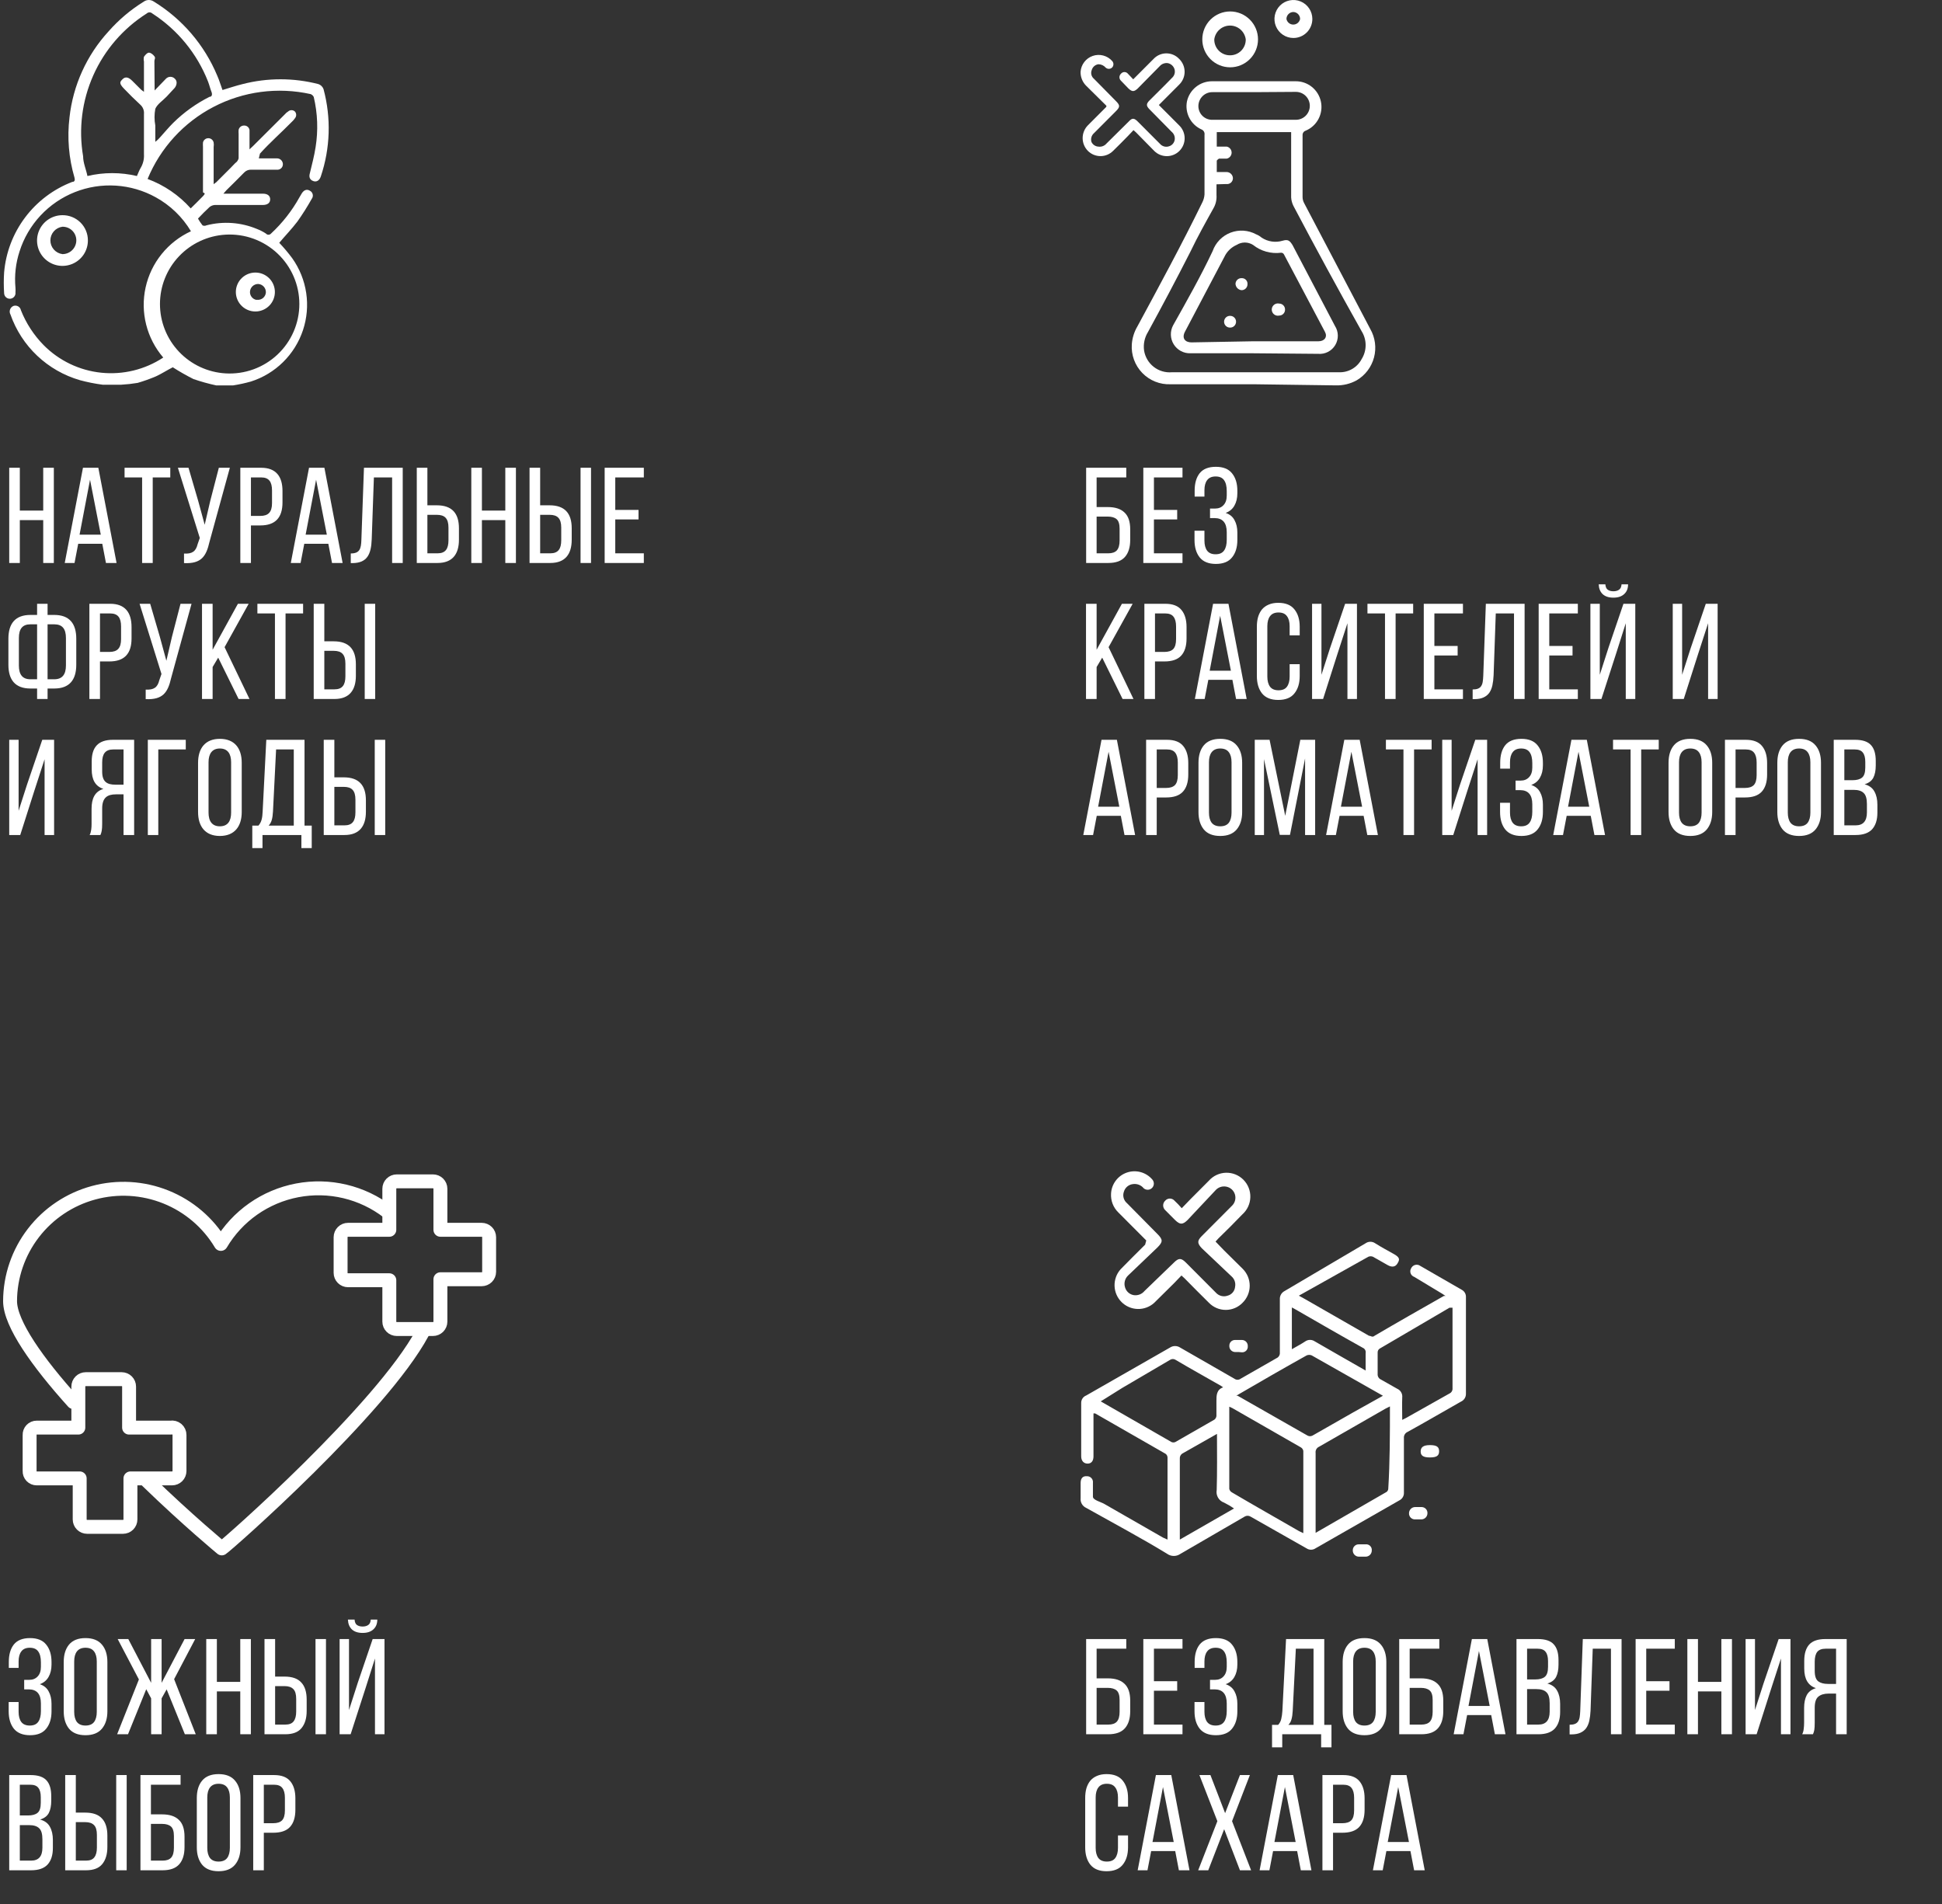 <?xml version="1.0" encoding="UTF-8"?> <svg xmlns="http://www.w3.org/2000/svg" width="514" height="504" viewBox="0 0 514 504" fill="none"><rect x="0" y="0" width="514" height="504" fill="#333333" stroke="none"/> <path d="M293.2 444.204C295.168 444.204 296.644 444.684 297.628 445.644C298.636 446.58 299.14 448.068 299.14 450.108V452.88C299.14 454.848 298.672 456.36 297.736 457.416C296.8 458.472 295.336 459 293.344 459H287.476V433.8H298.096V436.356H290.248V444.204H293.2ZM293.344 456.444C294.376 456.444 295.132 456.18 295.612 455.652C296.092 455.1 296.332 454.236 296.332 453.06V449.928C296.332 448.704 296.068 447.864 295.54 447.408C295.012 446.952 294.232 446.724 293.2 446.724H290.248V456.444H293.344ZM311.573 444.96V447.48H305.417V456.444H312.977V459H302.609V433.8H312.977V436.356H305.417V444.96H311.573ZM321.81 433.548C323.754 433.548 325.182 434.124 326.094 435.276C327.03 436.428 327.498 437.964 327.498 439.884V440.532C327.498 441.828 327.234 442.932 326.706 443.844C326.202 444.732 325.434 445.368 324.402 445.752C325.482 446.112 326.262 446.748 326.742 447.66C327.246 448.572 327.498 449.664 327.498 450.936V452.916C327.498 454.836 327.03 456.372 326.094 457.524C325.182 458.676 323.754 459.252 321.81 459.252C319.89 459.252 318.462 458.676 317.526 457.524C316.614 456.372 316.158 454.836 316.158 452.916V450.468H318.786V453.06C318.786 454.212 319.026 455.112 319.506 455.76C319.986 456.384 320.73 456.696 321.738 456.696C322.77 456.696 323.514 456.372 323.97 455.724C324.45 455.076 324.69 454.116 324.69 452.844V450.864C324.69 448.368 323.61 447.12 321.45 447.12H320.262V444.6H321.594C322.53 444.6 323.274 444.3 323.826 443.7C324.402 443.1 324.69 442.248 324.69 441.144V439.992C324.69 438.696 324.45 437.724 323.97 437.076C323.514 436.428 322.77 436.104 321.738 436.104C320.73 436.104 319.986 436.428 319.506 437.076C319.026 437.7 318.786 438.588 318.786 439.74V441.432H316.194V439.848C316.194 437.904 316.638 436.368 317.526 435.24C318.438 434.112 319.866 433.548 321.81 433.548ZM349.674 462.456V459H339.378V462.456H336.678V456.516H338.298C338.73 456.036 339.006 455.496 339.126 454.896C339.27 454.296 339.366 453.612 339.414 452.844L340.386 433.8H350.502V456.516H352.41V462.456H349.674ZM342.15 452.808C342.102 453.72 341.994 454.464 341.826 455.04C341.682 455.616 341.406 456.108 340.998 456.516H347.658V436.356H342.978L342.15 452.808ZM355.371 439.884C355.371 437.94 355.839 436.404 356.775 435.276C357.735 434.124 359.187 433.548 361.131 433.548C363.075 433.548 364.527 434.124 365.487 435.276C366.447 436.404 366.927 437.94 366.927 439.884V452.916C366.927 454.836 366.447 456.372 365.487 457.524C364.527 458.676 363.075 459.252 361.131 459.252C359.187 459.252 357.735 458.676 356.775 457.524C355.839 456.372 355.371 454.836 355.371 452.916V439.884ZM358.143 453.06C358.143 454.212 358.383 455.112 358.863 455.76C359.367 456.384 360.123 456.696 361.131 456.696C362.163 456.696 362.919 456.384 363.399 455.76C363.879 455.112 364.119 454.212 364.119 453.06V439.74C364.119 438.588 363.879 437.7 363.399 437.076C362.919 436.428 362.163 436.104 361.131 436.104C360.123 436.104 359.367 436.428 358.863 437.076C358.383 437.7 358.143 438.588 358.143 439.74V453.06ZM376.059 444.204C378.027 444.204 379.503 444.684 380.487 445.644C381.495 446.58 381.999 448.068 381.999 450.108V452.88C381.999 454.848 381.531 456.36 380.595 457.416C379.659 458.472 378.195 459 376.203 459H370.335V433.8H380.955V436.356H373.107V444.204H376.059ZM376.203 456.444C377.235 456.444 377.991 456.18 378.471 455.652C378.951 455.1 379.191 454.236 379.191 453.06V449.928C379.191 448.704 378.927 447.864 378.399 447.408C377.871 446.952 377.091 446.724 376.059 446.724H373.107V456.444H376.203ZM388.312 453.924L387.34 459H384.748L389.572 433.8H393.64L398.464 459H395.656L394.684 453.924H388.312ZM388.672 451.512H394.288L391.444 436.968L388.672 451.512ZM407.028 433.8C408.996 433.8 410.4 434.268 411.24 435.204C412.08 436.116 412.5 437.508 412.5 439.38V440.568C412.5 441.912 412.284 443.004 411.852 443.844C411.42 444.66 410.652 445.236 409.548 445.572C410.772 445.908 411.636 446.544 412.14 447.48C412.668 448.416 412.932 449.58 412.932 450.972V453.096C412.932 454.992 412.464 456.456 411.528 457.488C410.592 458.496 409.14 459 407.172 459H401.376V433.8H407.028ZM406.344 444.492C407.472 444.492 408.312 444.264 408.864 443.808C409.44 443.352 409.728 442.464 409.728 441.144V439.668C409.728 438.54 409.512 437.712 409.08 437.184C408.672 436.632 407.964 436.356 406.956 436.356H404.184V444.492H406.344ZM407.172 456.444C409.164 456.444 410.16 455.304 410.16 453.024V450.792C410.16 449.376 409.872 448.404 409.296 447.876C408.744 447.324 407.856 447.048 406.632 447.048H404.184V456.444H407.172ZM421.557 436.356L420.981 452.736C420.933 453.744 420.825 454.632 420.657 455.4C420.489 456.168 420.213 456.828 419.829 457.38C419.445 457.908 418.929 458.316 418.281 458.604C417.657 458.892 416.865 459.036 415.905 459.036H415.437V456.48C416.013 456.48 416.481 456.408 416.841 456.264C417.201 456.12 417.477 455.904 417.669 455.616C417.885 455.304 418.029 454.92 418.101 454.464C418.173 454.008 418.221 453.48 418.245 452.88L418.929 433.8H429.189V459H426.381V436.356H421.557ZM441.874 444.96V447.48H435.718V456.444H443.278V459H432.91V433.8H443.278V436.356H435.718V444.96H441.874ZM449.41 447.66V459H446.602V433.8H449.41V445.14H455.602V433.8H458.41V459H455.602V447.66H449.41ZM468.641 447.372L464.933 459H462.017V433.8H464.501V452.592L466.733 445.644L470.766 433.8H473.897V459H471.377V438.948L468.641 447.372ZM483.984 448.236C482.808 448.236 481.896 448.512 481.248 449.064C480.624 449.592 480.312 450.564 480.312 451.98V455.94C480.312 456.78 480.276 457.416 480.204 457.848C480.132 458.256 480.012 458.64 479.844 459H477C477.216 458.568 477.348 458.1 477.396 457.596C477.468 457.068 477.504 456.528 477.504 455.976V452.052C477.504 450.684 477.732 449.556 478.188 448.668C478.668 447.756 479.484 447.132 480.636 446.796C478.572 446.124 477.54 444.396 477.54 441.612V439.56C477.54 437.688 477.972 436.26 478.836 435.276C479.724 434.292 481.164 433.8 483.156 433.8H488.772V459H485.964V448.236H483.984ZM483.228 436.356C482.172 436.356 481.416 436.644 480.96 437.22C480.528 437.796 480.312 438.66 480.312 439.812V442.224C480.312 443.592 480.624 444.516 481.248 444.996C481.872 445.452 482.736 445.68 483.84 445.68H485.964V436.356H483.228ZM292.876 469.548C294.82 469.548 296.248 470.124 297.16 471.276C298.096 472.428 298.564 473.964 298.564 475.884V478.152H295.9V475.74C295.9 474.588 295.66 473.7 295.18 473.076C294.724 472.428 293.98 472.104 292.948 472.104C291.94 472.104 291.196 472.428 290.716 473.076C290.236 473.7 289.996 474.588 289.996 475.74V489.06C289.996 490.212 290.236 491.112 290.716 491.76C291.196 492.384 291.94 492.696 292.948 492.696C293.98 492.696 294.724 492.384 295.18 491.76C295.66 491.112 295.9 490.212 295.9 489.06V485.784H298.564V488.916C298.564 490.836 298.096 492.372 297.16 493.524C296.248 494.676 294.82 495.252 292.876 495.252C290.956 495.252 289.528 494.676 288.592 493.524C287.68 492.372 287.224 490.836 287.224 488.916V475.884C287.224 474.924 287.332 474.06 287.548 473.292C287.788 472.5 288.136 471.828 288.592 471.276C289.072 470.724 289.66 470.304 290.356 470.016C291.076 469.704 291.916 469.548 292.876 469.548ZM304.68 489.924L303.708 495H301.116L305.94 469.8H310.008L314.832 495H312.024L311.052 489.924H304.68ZM305.04 487.512H310.656L307.812 472.968L305.04 487.512ZM324.007 484.128L319.795 495H317.131L322.207 482.004L317.455 469.8H320.371L324.259 479.88L328.183 469.8H330.811L326.095 482.004L331.135 495H328.183L324.007 484.128ZM336.952 489.924L335.98 495H333.388L338.212 469.8H342.28L347.104 495H344.296L343.324 489.924H336.952ZM337.312 487.512H342.928L340.084 472.968L337.312 487.512ZM355.523 469.8C357.515 469.8 358.955 470.352 359.843 471.456C360.731 472.536 361.175 474.036 361.175 475.956V478.98C361.175 480.996 360.695 482.52 359.735 483.552C358.799 484.56 357.323 485.064 355.307 485.064H352.823V495H350.015V469.8H355.523ZM355.307 482.544C356.363 482.544 357.143 482.292 357.647 481.788C358.151 481.26 358.403 480.384 358.403 479.16V475.812C358.403 474.66 358.175 473.796 357.719 473.22C357.287 472.644 356.555 472.356 355.523 472.356H352.823V482.544H355.307ZM366.939 489.924L365.967 495H363.375L368.199 469.8H372.267L377.091 495H374.283L373.311 489.924H366.939ZM367.299 487.512H372.915L370.071 472.968L367.299 487.512Z" fill="white"></path> <path d="M309.016 407.476V390.558C309.016 389 309.016 387.368 309.016 385.735C309.008 385.546 308.957 385.361 308.867 385.194C308.778 385.027 308.652 384.882 308.498 384.771L289.862 374.086H289.419V385.439C289.419 386.7 288.827 387.368 287.866 387.368C286.904 387.368 286.165 386.7 286.165 385.439V371.341C286.152 370.909 286.273 370.485 286.511 370.126C286.75 369.767 287.094 369.491 287.496 369.337L309.682 356.649C310.078 356.391 310.54 356.253 311.013 356.253C311.486 356.253 311.948 356.391 312.344 356.649L326.691 364.885C326.936 365.072 327.234 365.173 327.541 365.173C327.849 365.173 328.147 365.072 328.392 364.885L337.858 359.469C338.142 359.346 338.38 359.136 338.54 358.87C338.699 358.604 338.771 358.294 338.745 357.985V343.887C338.72 343.453 338.817 343.02 339.027 342.639C339.236 342.258 339.549 341.945 339.929 341.735L361.449 329.047C361.819 328.792 362.257 328.655 362.706 328.655C363.155 328.655 363.593 328.792 363.963 329.047C365.59 330.086 367.291 330.976 368.992 331.941C370.693 332.906 370.397 333.499 369.88 334.39C369.362 335.28 368.475 335.502 367.291 334.835L363.372 332.609C362.991 332.46 362.569 332.46 362.188 332.609L343.774 342.922L345.253 343.739L362.336 353.533C362.854 353.533 363.224 354.052 363.815 353.533C369.88 349.971 376.018 346.484 382.156 342.997H382.6L381.712 342.403L374.317 337.951C374.096 337.875 373.894 337.75 373.728 337.585C373.562 337.42 373.435 337.219 373.356 336.998C373.278 336.777 373.251 336.541 373.276 336.308C373.302 336.074 373.379 335.85 373.503 335.651C373.608 335.434 373.759 335.243 373.946 335.092C374.133 334.941 374.351 334.833 374.584 334.777C374.817 334.72 375.06 334.716 375.295 334.764C375.53 334.813 375.752 334.913 375.944 335.057L386.889 341.364C387.237 341.547 387.526 341.825 387.723 342.167C387.919 342.509 388.015 342.899 387.998 343.293C387.998 351.826 387.998 360.359 387.998 368.892C388.005 369.332 387.883 369.763 387.646 370.133C387.409 370.503 387.069 370.794 386.667 370.97C381.934 373.641 377.275 376.386 372.542 378.983C372.232 379.121 371.973 379.352 371.801 379.645C371.628 379.938 371.551 380.277 371.581 380.616C371.581 385.364 371.581 390.187 371.581 395.01C371.61 395.435 371.514 395.859 371.303 396.229C371.093 396.599 370.777 396.898 370.397 397.088L348.211 409.776C347.853 410.025 347.427 410.158 346.991 410.158C346.555 410.158 346.129 410.025 345.771 409.776L330.98 401.391C330.747 401.247 330.478 401.17 330.204 401.17C329.929 401.17 329.661 401.247 329.427 401.391L312.418 411.26C311.909 411.617 311.302 411.809 310.68 411.809C310.058 411.809 309.452 411.617 308.942 411.26C302.286 407.179 294.891 403.246 287.496 399.091C287.005 398.873 286.597 398.504 286.331 398.036C286.065 397.569 285.955 397.029 286.017 396.494C286.017 395.159 286.017 393.823 286.017 392.487C286.017 391.152 286.682 390.632 287.644 390.707C287.874 390.693 288.104 390.731 288.318 390.818C288.531 390.905 288.723 391.039 288.879 391.209C289.035 391.38 289.151 391.583 289.218 391.804C289.286 392.025 289.304 392.259 289.271 392.487C289.271 393.749 289.271 395.233 289.271 396.123C289.271 397.014 291.267 397.459 292.303 398.052L307.833 406.956L309.016 407.476ZM344.957 405.769V384.029C344.927 383.828 344.851 383.636 344.736 383.469C344.62 383.302 344.469 383.164 344.292 383.064L326.173 372.676L325.36 372.305C325.36 379.725 325.36 387.145 325.36 394.046C325.403 394.252 325.493 394.445 325.62 394.612C325.748 394.779 325.912 394.915 326.099 395.01C332.016 398.498 337.932 401.837 343.848 405.25L344.957 405.769ZM367.883 372.231L366.7 372.825L349.099 382.916C348.796 383.056 348.546 383.291 348.386 383.585C348.226 383.879 348.165 384.216 348.211 384.548C348.211 391.226 348.211 397.978 348.211 404.73V405.695L366.995 394.862C367.124 394.766 367.23 394.643 367.306 394.502C367.383 394.362 367.428 394.206 367.439 394.046C367.883 386.848 367.883 379.651 367.883 372.231ZM366.034 369.412L347.176 358.727C346.966 358.637 346.739 358.591 346.51 358.591C346.282 358.591 346.055 358.637 345.845 358.727C339.855 362.066 333.938 365.479 327.948 368.966L327.209 369.412H327.578L346.067 379.948C346.271 380.058 346.5 380.116 346.732 380.116C346.965 380.116 347.193 380.058 347.398 379.948L358.195 373.789L366.034 369.412ZM291.341 370.896L310.052 381.654C310.214 381.728 310.391 381.766 310.569 381.766C310.748 381.766 310.924 381.728 311.087 381.654L321.44 375.718C321.586 375.6 321.707 375.454 321.796 375.289C321.885 375.123 321.94 374.941 321.958 374.754C321.958 373.418 321.958 372.083 321.958 370.747C321.958 369.412 321.958 367.779 323.733 367.186L323.215 366.815C319.222 364.514 315.154 362.288 311.161 359.914C310.942 359.767 310.685 359.689 310.421 359.689C310.158 359.689 309.901 359.767 309.682 359.914L297.036 367.334L291.341 370.896ZM371.137 375.793L372.172 375.273L383.635 368.818C383.899 368.696 384.119 368.495 384.265 368.243C384.411 367.99 384.475 367.699 384.448 367.408C384.448 360.582 384.448 353.83 384.448 347.003V346.113H383.635L365.147 356.946C364.989 357.053 364.86 357.197 364.77 357.365C364.68 357.533 364.632 357.72 364.629 357.911C364.629 359.889 364.629 361.893 364.629 363.921C364.65 364.126 364.714 364.324 364.816 364.503C364.918 364.681 365.055 364.837 365.221 364.96L369.806 367.557C370.245 367.745 370.611 368.071 370.851 368.485C371.091 368.9 371.191 369.381 371.137 369.857C371.063 371.786 371.137 373.567 371.137 375.793ZM322.106 379.503L313.084 384.622C312.826 384.752 312.611 384.955 312.467 385.205C312.322 385.456 312.254 385.743 312.27 386.032C312.27 392.858 312.27 399.611 312.27 406.437V407.476L326.617 399.24C325.77 398.654 324.88 398.133 323.955 397.681C323.29 397.446 322.732 396.98 322.379 396.368C322.027 395.756 321.904 395.038 322.032 394.342C322.18 389.445 322.106 384.548 322.106 379.503ZM361.449 362.734V358.133C361.506 357.849 361.464 357.553 361.329 357.296C361.194 357.04 360.976 356.837 360.709 356.723C354.719 353.384 348.803 349.971 342.887 346.558L341.925 346.039V357.094C343.183 356.352 344.366 355.759 345.475 355.017C345.845 354.762 346.283 354.625 346.732 354.625C347.181 354.625 347.62 354.762 347.989 355.017L354.571 358.801L361.449 362.734Z" fill="white"></path> <path d="M303.385 328.307L295.989 320.887C295.33 320.246 294.817 319.47 294.485 318.612C294.154 317.754 294.011 316.834 294.066 315.915C294.13 314.667 294.566 313.467 295.318 312.471C296.069 311.474 297.102 310.728 298.282 310.328C299.462 309.928 300.735 309.893 301.935 310.228C303.135 310.563 304.207 311.252 305.012 312.205C305.274 312.518 305.41 312.918 305.393 313.327C305.376 313.735 305.206 314.122 304.918 314.412C304.63 314.701 304.244 314.871 303.837 314.888C303.429 314.906 303.031 314.769 302.719 314.506C302.377 314.084 301.931 313.759 301.425 313.564C300.919 313.368 300.371 313.309 299.835 313.393C299.288 313.457 298.772 313.682 298.352 314.038C297.931 314.394 297.624 314.866 297.468 315.396C297.276 315.926 297.251 316.501 297.397 317.046C297.543 317.59 297.851 318.076 298.282 318.438L306.343 326.6C307.822 328.084 307.822 328.678 306.343 330.162L298.578 337.582C298.165 337.972 297.87 338.472 297.726 339.023C297.582 339.574 297.595 340.154 297.764 340.698C297.911 341.227 298.204 341.703 298.61 342.071C299.016 342.438 299.518 342.683 300.057 342.775C300.592 342.859 301.141 342.8 301.647 342.604C302.152 342.409 302.599 342.084 302.941 341.662L310.706 334.168C311.963 332.907 312.629 332.907 313.886 334.168L321.799 342.108C322.178 342.537 322.675 342.844 323.228 342.99C323.781 343.135 324.365 343.112 324.905 342.924C325.443 342.786 325.925 342.484 326.283 342.058C326.641 341.632 326.857 341.105 326.902 340.549C326.997 340.047 326.959 339.529 326.79 339.047C326.621 338.565 326.328 338.136 325.94 337.804L318.101 330.384C316.844 329.049 316.844 328.381 318.101 327.119L326.014 319.18C326.424 318.807 326.721 318.325 326.871 317.791C327.022 317.257 327.02 316.691 326.866 316.158C326.712 315.624 326.412 315.145 326 314.774C325.588 314.404 325.08 314.156 324.535 314.06C324.006 313.961 323.46 314.005 322.953 314.187C322.446 314.37 321.996 314.685 321.651 315.099L314.256 322.964C312.998 324.151 312.333 324.151 311.076 322.964L308.413 320.293C308.238 320.133 308.099 319.938 308.003 319.721C307.908 319.504 307.858 319.269 307.858 319.032C307.858 318.794 307.908 318.559 308.003 318.342C308.099 318.125 308.238 317.93 308.413 317.77C308.566 317.597 308.754 317.458 308.964 317.362C309.175 317.267 309.403 317.218 309.634 317.218C309.864 317.218 310.093 317.267 310.303 317.362C310.513 317.458 310.701 317.597 310.854 317.77C311.531 318.402 312.173 319.071 312.777 319.774L315.143 317.325L319.95 312.502C320.519 311.86 321.213 311.341 321.989 310.977C322.765 310.614 323.608 310.413 324.464 310.388C325.32 310.362 326.172 310.513 326.969 310.83C327.765 311.147 328.488 311.624 329.094 312.232C329.699 312.84 330.175 313.565 330.491 314.364C330.807 315.163 330.957 316.018 330.932 316.877C330.907 317.736 330.707 318.581 330.344 319.36C329.982 320.139 329.465 320.835 328.824 321.406C326.754 323.558 324.609 325.71 322.464 327.787L321.725 328.603L324.018 330.978L328.898 335.801C329.491 336.387 329.961 337.086 330.283 337.857C330.604 338.628 330.769 339.455 330.769 340.29C330.769 341.125 330.604 341.952 330.283 342.723C329.961 343.493 329.491 344.192 328.898 344.779C328.319 345.383 327.624 345.863 326.855 346.191C326.086 346.519 325.26 346.688 324.424 346.688C323.589 346.688 322.762 346.519 321.993 346.191C321.225 345.863 320.53 345.383 319.95 344.779C317.805 342.701 315.661 340.475 313.516 338.324L312.703 337.582L310.78 339.585L305.455 344.853C304.257 345.922 302.697 346.49 301.095 346.443C299.492 346.396 297.968 345.736 296.835 344.598C295.701 343.461 295.043 341.932 294.996 340.324C294.949 338.717 295.516 337.151 296.581 335.949C298.726 333.723 300.944 331.571 303.089 329.42L303.385 328.307Z" fill="white"></path> <path d="M327.817 357.837H326.856C326.652 357.828 326.452 357.778 326.267 357.691C326.082 357.603 325.916 357.48 325.779 357.329C325.641 357.177 325.535 357 325.466 356.807C325.397 356.614 325.367 356.409 325.377 356.205C325.367 356.004 325.398 355.803 325.467 355.614C325.537 355.425 325.645 355.253 325.783 355.107C325.921 354.961 326.088 354.845 326.272 354.766C326.457 354.687 326.655 354.646 326.856 354.646H328.705C328.915 354.646 329.123 354.689 329.317 354.772C329.51 354.855 329.685 354.976 329.83 355.129C329.975 355.281 330.088 355.462 330.161 355.66C330.235 355.857 330.268 356.068 330.258 356.279C330.279 356.492 330.255 356.708 330.185 356.911C330.116 357.114 330.004 357.299 329.856 357.454C329.709 357.609 329.529 357.731 329.33 357.809C329.132 357.888 328.918 357.923 328.705 357.911L327.817 357.837Z" fill="white"></path> <path d="M378.456 385.735C376.755 385.735 376.016 385.29 376.016 384.177C376.016 383.064 376.681 382.471 378.456 382.471C380.231 382.471 380.897 382.916 380.897 384.103C380.897 385.29 380.231 385.735 378.456 385.735Z" fill="white"></path> <path d="M375.298 398.867H376.259C376.47 398.867 376.678 398.909 376.871 398.992C377.065 399.075 377.239 399.197 377.385 399.349C377.53 399.502 377.643 399.683 377.716 399.88C377.79 400.078 377.822 400.289 377.812 400.499C377.812 400.932 377.641 401.347 377.336 401.654C377.031 401.96 376.617 402.132 376.185 402.132H374.559C374.342 402.142 374.126 402.107 373.924 402.029C373.721 401.951 373.538 401.831 373.385 401.677C373.231 401.523 373.112 401.339 373.034 401.136C372.956 400.933 372.921 400.716 372.932 400.499C372.931 400.279 372.976 400.06 373.062 399.857C373.148 399.654 373.275 399.471 373.434 399.318C373.593 399.165 373.781 399.047 373.987 398.969C374.193 398.892 374.413 398.857 374.632 398.867H375.298Z" fill="white"></path> <path d="M360.415 412H359.676C359.456 412 359.238 411.955 359.035 411.869C358.833 411.782 358.65 411.655 358.498 411.496C358.346 411.336 358.228 411.147 358.151 410.941C358.073 410.734 358.039 410.514 358.049 410.293C358.048 410.082 358.091 409.873 358.173 409.679C358.256 409.485 358.377 409.31 358.529 409.164C358.681 409.018 358.861 408.905 359.058 408.831C359.256 408.758 359.465 408.725 359.676 408.735H361.45C361.67 408.711 361.892 408.738 362.1 408.811C362.308 408.885 362.496 409.005 362.652 409.161C362.808 409.318 362.928 409.507 363.001 409.716C363.075 409.925 363.101 410.147 363.077 410.367C363.077 410.8 362.906 411.215 362.601 411.522C362.296 411.828 361.882 412 361.45 412H360.415Z" fill="white"></path> <path d="M7.948 433.548C9.892 433.548 11.32 434.124 12.232 435.276C13.168 436.428 13.636 437.964 13.636 439.884V440.532C13.636 441.828 13.372 442.932 12.844 443.844C12.34 444.732 11.572 445.368 10.54 445.752C11.62 446.112 12.4 446.748 12.88 447.66C13.384 448.572 13.636 449.664 13.636 450.936V452.916C13.636 454.836 13.168 456.372 12.232 457.524C11.32 458.676 9.892 459.252 7.948 459.252C6.028 459.252 4.6 458.676 3.664 457.524C2.752 456.372 2.296 454.836 2.296 452.916V450.468H4.924V453.06C4.924 454.212 5.164 455.112 5.644 455.76C6.124 456.384 6.868 456.696 7.876 456.696C8.908 456.696 9.652 456.372 10.108 455.724C10.588 455.076 10.828 454.116 10.828 452.844V450.864C10.828 448.368 9.748 447.12 7.588 447.12H6.4V444.6H7.732C8.668 444.6 9.412 444.3 9.964 443.7C10.54 443.1 10.828 442.248 10.828 441.144V439.992C10.828 438.696 10.588 437.724 10.108 437.076C9.652 436.428 8.908 436.104 7.876 436.104C6.868 436.104 6.124 436.428 5.644 437.076C5.164 437.7 4.924 438.588 4.924 439.74V441.432H2.332V439.848C2.332 437.904 2.776 436.368 3.664 435.24C4.576 434.112 6.004 433.548 7.948 433.548ZM16.866 439.884C16.866 437.94 17.334 436.404 18.27 435.276C19.23 434.124 20.682 433.548 22.626 433.548C24.57 433.548 26.022 434.124 26.982 435.276C27.942 436.404 28.422 437.94 28.422 439.884V452.916C28.422 454.836 27.942 456.372 26.982 457.524C26.022 458.676 24.57 459.252 22.626 459.252C20.682 459.252 19.23 458.676 18.27 457.524C17.334 456.372 16.866 454.836 16.866 452.916V439.884ZM19.638 453.06C19.638 454.212 19.878 455.112 20.358 455.76C20.862 456.384 21.618 456.696 22.626 456.696C23.658 456.696 24.414 456.384 24.894 455.76C25.374 455.112 25.614 454.212 25.614 453.06V439.74C25.614 438.588 25.374 437.7 24.894 437.076C24.414 436.428 23.658 436.104 22.626 436.104C21.618 436.104 20.862 436.428 20.358 437.076C19.878 437.7 19.638 438.588 19.638 439.74V453.06ZM44.106 447.12L42.774 449.496V459H40.002V449.496L38.706 447.084L33.882 459H31.002L36.762 444.492L31.146 433.8H33.954L40.002 445.392V433.8H42.774V445.392L48.858 433.8H51.666L46.086 444.42L51.81 459H48.93L44.106 447.12ZM57.4 447.66V459H54.592V433.8H57.4V445.14H63.592V433.8H66.4V459H63.592V447.66H57.4ZM75.299 443.736C77.316 443.736 78.791 444.252 79.728 445.284C80.688 446.292 81.168 447.804 81.168 449.82V452.844C81.168 454.764 80.712 456.276 79.799 457.38C78.912 458.46 77.484 459 75.516 459H70.007V433.8H72.816V443.736H75.299ZM86.279 433.8V459H83.507V433.8H86.279ZM75.516 456.444C76.547 456.444 77.279 456.156 77.712 455.58C78.168 455.004 78.395 454.14 78.395 452.988V449.64C78.395 448.416 78.144 447.552 77.639 447.048C77.135 446.52 76.356 446.256 75.299 446.256H72.816V456.444H75.516ZM99.86 428.652C99.86 429.756 99.512 430.62 98.816 431.244C98.144 431.868 97.196 432.18 95.972 432.18C94.748 432.18 93.8 431.868 93.128 431.244C92.48 430.62 92.132 429.756 92.084 428.652H93.848C93.896 429.348 94.112 429.828 94.496 430.092C94.88 430.356 95.372 430.488 95.972 430.488C96.572 430.488 97.064 430.356 97.448 430.092C97.856 429.828 98.084 429.348 98.132 428.652H99.86ZM96.728 446.868L92.804 459H89.888V433.8H92.372V452.592L94.712 445.32L98.636 433.8H101.768V459H99.248V438.948L96.728 446.868ZM8.092 469.8C10.06 469.8 11.464 470.268 12.304 471.204C13.144 472.116 13.564 473.508 13.564 475.38V476.568C13.564 477.912 13.348 479.004 12.916 479.844C12.484 480.66 11.716 481.236 10.612 481.572C11.836 481.908 12.7 482.544 13.204 483.48C13.732 484.416 13.996 485.58 13.996 486.972V489.096C13.996 490.992 13.528 492.456 12.592 493.488C11.656 494.496 10.204 495 8.236 495H2.44V469.8H8.092ZM7.408 480.492C8.536 480.492 9.376 480.264 9.928 479.808C10.504 479.352 10.792 478.464 10.792 477.144V475.668C10.792 474.54 10.576 473.712 10.144 473.184C9.736 472.632 9.028 472.356 8.02 472.356H5.248V480.492H7.408ZM8.236 492.444C10.228 492.444 11.224 491.304 11.224 489.024V486.792C11.224 485.376 10.936 484.404 10.36 483.876C9.808 483.324 8.92 483.048 7.696 483.048H5.248V492.444H8.236ZM22.55 479.736C24.566 479.736 26.042 480.252 26.978 481.284C27.938 482.292 28.418 483.804 28.418 485.82V488.844C28.418 490.764 27.962 492.276 27.05 493.38C26.162 494.46 24.734 495 22.766 495H17.258V469.8H20.066V479.736H22.55ZM33.53 469.8V495H30.758V469.8H33.53ZM22.766 492.444C23.798 492.444 24.53 492.156 24.962 491.58C25.418 491.004 25.646 490.14 25.646 488.988V485.64C25.646 484.416 25.394 483.552 24.89 483.048C24.386 482.52 23.606 482.256 22.55 482.256H20.066V492.444H22.766ZM42.898 480.204C44.866 480.204 46.342 480.684 47.326 481.644C48.334 482.58 48.838 484.068 48.838 486.108V488.88C48.838 490.848 48.37 492.36 47.434 493.416C46.498 494.472 45.034 495 43.042 495H37.174V469.8H47.794V472.356H39.946V480.204H42.898ZM43.042 492.444C44.074 492.444 44.83 492.18 45.31 491.652C45.79 491.1 46.03 490.236 46.03 489.06V485.928C46.03 484.704 45.766 483.864 45.238 483.408C44.71 482.952 43.93 482.724 42.898 482.724H39.946V492.444H43.042ZM52.091 475.884C52.091 473.94 52.559 472.404 53.495 471.276C54.455 470.124 55.907 469.548 57.851 469.548C59.795 469.548 61.247 470.124 62.207 471.276C63.167 472.404 63.647 473.94 63.647 475.884V488.916C63.647 490.836 63.167 492.372 62.207 493.524C61.247 494.676 59.795 495.252 57.851 495.252C55.907 495.252 54.455 494.676 53.495 493.524C52.559 492.372 52.091 490.836 52.091 488.916V475.884ZM54.863 489.06C54.863 490.212 55.103 491.112 55.583 491.76C56.087 492.384 56.843 492.696 57.851 492.696C58.883 492.696 59.639 492.384 60.119 491.76C60.599 491.112 60.839 490.212 60.839 489.06V475.74C60.839 474.588 60.599 473.7 60.119 473.076C59.639 472.428 58.883 472.104 57.851 472.104C56.843 472.104 56.087 472.428 55.583 473.076C55.103 473.7 54.863 474.588 54.863 475.74V489.06ZM72.527 469.8C74.519 469.8 75.959 470.352 76.847 471.456C77.735 472.536 78.179 474.036 78.179 475.956V478.98C78.179 480.996 77.699 482.52 76.739 483.552C75.803 484.56 74.327 485.064 72.311 485.064H69.827V495H67.019V469.8H72.527ZM72.311 482.544C73.367 482.544 74.147 482.292 74.651 481.788C75.155 481.26 75.407 480.384 75.407 479.16V475.812C75.407 474.66 75.179 473.796 74.723 473.22C74.291 472.644 73.559 472.356 72.527 472.356H69.827V482.544H72.311Z" fill="white"></path> <path d="M39 391.998C49.746 402.415 58.701 409.806 58.701 409.806C60.223 408.826 100.879 373.032 111.805 352.731" stroke="white" stroke-width="3.684" stroke-linecap="round" stroke-linejoin="round"></path> <path d="M102.692 320.763C99.323 318.167 95.436 316.315 91.29 315.329C87.145 314.344 82.835 314.248 78.65 315.048C74.464 315.849 70.498 317.527 67.015 319.971C63.533 322.415 60.614 325.569 58.454 329.222C55.102 323.612 49.991 319.25 43.906 316.804C37.822 314.358 31.098 313.964 24.766 315.682C18.434 317.4 12.844 321.135 8.852 326.315C4.859 331.494 2.686 337.833 2.664 344.359C2.664 350.324 10.007 360.653 19.41 371.071" stroke="white" stroke-width="3.684" stroke-linecap="round" stroke-linejoin="round"></path> <path d="M127.491 325.485H116.566V314.622C116.566 314.102 116.358 313.604 115.989 313.237C115.619 312.869 115.118 312.663 114.596 312.663H105.014C104.491 312.663 103.99 312.869 103.621 313.237C103.251 313.604 103.044 314.102 103.044 314.622V325.485H92.119C91.596 325.485 91.095 325.691 90.725 326.058C90.356 326.426 90.148 326.924 90.148 327.444V336.882C90.148 337.401 90.356 337.9 90.725 338.267C91.095 338.634 91.596 338.841 92.119 338.841H103.044V349.792C103.044 350.312 103.251 350.81 103.621 351.178C103.99 351.545 104.491 351.751 105.014 351.751H114.596C115.118 351.751 115.619 351.545 115.989 351.178C116.358 350.81 116.566 350.312 116.566 349.792V338.574H127.491C128.014 338.574 128.515 338.367 128.884 338C129.254 337.632 129.461 337.134 129.461 336.615V327.444C129.461 326.924 129.254 326.426 128.884 326.058C128.515 325.691 128.014 325.485 127.491 325.485Z" stroke="white" stroke-width="3.684" stroke-linecap="round" stroke-linejoin="round"></path> <path d="M45.181 377.839H34.166V366.976C34.166 366.457 33.958 365.959 33.589 365.591C33.219 365.224 32.718 365.018 32.196 365.018H22.703C22.181 365.018 21.68 365.224 21.31 365.591C20.941 365.959 20.733 366.457 20.733 366.976V377.839H9.719C9.464 377.839 9.212 377.89 8.978 377.99C8.743 378.089 8.532 378.235 8.356 378.418C8.18 378.601 8.044 378.818 7.955 379.055C7.866 379.292 7.826 379.545 7.838 379.798V389.325C7.826 389.578 7.866 389.831 7.955 390.068C8.044 390.305 8.18 390.522 8.356 390.705C8.532 390.889 8.743 391.034 8.978 391.134C9.212 391.233 9.464 391.284 9.719 391.284H21.092V402.147C21.092 402.666 21.299 403.165 21.669 403.532C22.038 403.899 22.539 404.106 23.062 404.106H32.554C33.077 404.106 33.578 403.899 33.947 403.532C34.317 403.165 34.524 402.666 34.524 402.147V391.284H45.539C46.061 391.284 46.562 391.078 46.932 390.71C47.301 390.343 47.509 389.845 47.509 389.325V379.798C47.514 379.508 47.454 379.22 47.333 378.956C47.213 378.692 47.035 378.457 46.812 378.27C46.589 378.083 46.327 377.947 46.045 377.872C45.763 377.798 45.468 377.786 45.181 377.839Z" stroke="white" stroke-width="3.684" stroke-linecap="round" stroke-linejoin="round"></path> <path d="M11.44 137.66H5.248V149H2.44V123.8H5.248V135.14H11.44V123.8H14.248V149H11.44V137.66ZM27.071 143.924H20.699L19.727 149H17.135L21.959 123.8H26.027L30.851 149H28.043L27.071 143.924ZM23.831 126.968L21.059 141.512H26.675L23.831 126.968ZM40.423 149H37.615V126.356H32.971V123.8H45.067V126.356H40.423V149ZM60.837 123.8L55.437 143.456C54.573 147.236 53.277 149.252 48.705 149.036V146.516C50.865 146.624 51.837 145.94 52.305 144.032L52.881 142.376L47.085 123.8H49.893L52.449 132.548L54.177 138.884L55.653 132.548L57.921 123.8H60.837ZM63.609 123.8H69.117C73.077 123.8 74.769 126.14 74.769 129.956V132.98C74.769 136.976 72.897 139.064 68.901 139.064H66.417V149H63.609V123.8ZM66.417 136.544H68.901C70.989 136.544 71.997 135.572 71.997 133.16V129.812C71.997 127.508 71.169 126.356 69.117 126.356H66.417V136.544ZM86.904 143.924H80.532L79.56 149H76.968L81.792 123.8H85.86L90.684 149H87.876L86.904 143.924ZM83.664 126.968L80.892 141.512H86.508L83.664 126.968ZM103.784 126.356H98.96L98.384 142.736C98.24 146.732 97.16 149 93.308 149.036H92.84V146.48C95.18 146.48 95.576 145.292 95.648 142.88L96.332 123.8H106.592V149H103.784V126.356ZM113.12 133.736H115.604C119.6 133.736 121.472 135.824 121.472 139.82V142.844C121.472 146.66 119.744 149 115.82 149H110.312V123.8H113.12V133.736ZM113.12 146.444H115.82C117.872 146.444 118.7 145.292 118.7 142.988V139.64C118.7 137.192 117.692 136.256 115.604 136.256H113.12V146.444ZM133.743 137.66H127.551V149H124.743V123.8H127.551V135.14H133.743V123.8H136.551V149H133.743V137.66ZM142.966 133.736H145.45C149.446 133.736 151.318 135.824 151.318 139.82V142.844C151.318 146.66 149.59 149 145.666 149H140.158V123.8H142.966V133.736ZM153.658 123.8H156.43V149H153.658V123.8ZM142.966 146.444H145.666C147.718 146.444 148.546 145.292 148.546 142.988V139.64C148.546 137.192 147.538 136.256 145.45 136.256H142.966V146.444ZM162.846 134.96H169.002V137.48H162.846V146.444H170.406V149H160.038V123.8H170.406V126.356H162.846V134.96ZM12.592 162.752H14.356C18.388 162.752 20.188 165.056 20.188 169.052V175.928C20.188 179.924 18.388 182.228 14.356 182.228H12.592V185H9.82V182.228H8.056C4.024 182.228 2.224 179.924 2.224 175.928V169.052C2.224 165.056 4.024 162.752 8.056 162.752H9.82V159.8H12.592V162.752ZM9.82 165.236H8.056C5.932 165.236 4.996 166.46 4.996 168.872V176.108C4.996 178.52 5.932 179.78 8.056 179.78H9.82V165.236ZM12.592 179.78H14.356C16.48 179.78 17.452 178.52 17.452 176.108V168.872C17.452 166.46 16.516 165.236 14.356 165.236H12.592V179.78ZM23.656 159.8H29.164C33.124 159.8 34.816 162.14 34.816 165.956V168.98C34.816 172.976 32.944 175.064 28.948 175.064H26.464V185H23.656V159.8ZM26.464 172.544H28.948C31.036 172.544 32.044 171.572 32.044 169.16V165.812C32.044 163.508 31.216 162.356 29.164 162.356H26.464V172.544ZM50.696 159.8L45.295 179.456C44.431 183.236 43.136 185.252 38.563 185.036V182.516C40.724 182.624 41.696 181.94 42.163 180.032L42.739 178.376L36.944 159.8H39.752L42.307 168.548L44.035 174.884L45.511 168.548L47.779 159.8H50.696ZM63.151 185L57.751 174.056L56.275 176.54V185H53.467V159.8H56.275V171.968L62.971 159.8H65.815L59.443 171.284L66.031 185H63.151ZM75.578 185H72.77V162.356H68.126V159.8H80.222V162.356H75.578V185ZM85.84 169.736H88.324C92.32 169.736 94.192 171.824 94.192 175.82V178.844C94.192 182.66 92.464 185 88.54 185H83.032V159.8H85.84V169.736ZM96.532 159.8H99.304V185H96.532V159.8ZM85.84 182.444H88.54C90.592 182.444 91.42 181.292 91.42 178.988V175.64C91.42 173.192 90.412 172.256 88.324 172.256H85.84V182.444ZM11.8 200.948L9.064 209.372L5.356 221H2.44V195.8H4.924V214.592L7.156 207.644L11.188 195.8H14.32V221H11.8V200.948ZM32.696 210.236H30.716C28.376 210.236 27.044 211.136 27.044 213.98V217.94C27.044 219.632 26.9 220.28 26.576 221H23.732C24.164 220.136 24.236 219.092 24.236 217.976V214.052C24.236 211.352 25.1 209.48 27.368 208.796C25.244 208.112 24.272 206.384 24.272 203.612V201.56C24.272 197.816 25.928 195.8 29.888 195.8H35.504V221H32.696V210.236ZM32.696 198.356H29.96C27.872 198.356 27.044 199.544 27.044 201.812V204.224C27.044 206.96 28.376 207.68 30.572 207.68H32.696V198.356ZM49.168 198.356H41.896V221H39.124V195.8H49.168V198.356ZM52.424 214.916V201.884C52.424 198.032 54.332 195.548 58.184 195.548C62.072 195.548 63.98 198.032 63.98 201.884V214.916C63.98 218.732 62.072 221.252 58.184 221.252C54.332 221.252 52.424 218.732 52.424 214.916ZM55.196 201.74V215.06C55.196 217.364 56.168 218.696 58.184 218.696C60.236 218.696 61.172 217.364 61.172 215.06V201.74C61.172 199.472 60.236 198.104 58.184 198.104C56.168 198.104 55.196 199.472 55.196 201.74ZM82.508 224.456H79.772V221H69.477V224.456H66.776V218.516H68.397C69.26 217.544 69.441 216.392 69.513 214.844L70.484 195.8H80.6V218.516H82.508V224.456ZM73.076 198.356L72.249 214.808C72.141 216.608 71.888 217.688 71.097 218.516H77.757V198.356H73.076ZM88.494 205.736H90.978C94.974 205.736 96.846 207.824 96.846 211.82V214.844C96.846 218.66 95.118 221 91.194 221H85.686V195.8H88.494V205.736ZM99.186 195.8H101.958V221H99.186V195.8ZM88.494 218.444H91.194C93.246 218.444 94.074 217.292 94.074 214.988V211.64C94.074 209.192 93.066 208.256 90.978 208.256H88.494V218.444Z" fill="white"></path> <path d="M27.167 101.82C25.139 101.555 23.132 101.155 21.158 100.622C16.927 99.397 13.05 97.181 9.852 94.159C6.653 91.137 4.226 87.397 2.772 83.249C2.662 83.051 2.594 82.832 2.573 82.606C2.553 82.38 2.58 82.152 2.654 81.938C2.728 81.723 2.846 81.526 3.001 81.36C3.156 81.194 3.344 81.062 3.554 80.973C3.758 80.9 3.977 80.872 4.194 80.892C4.41 80.911 4.62 80.977 4.809 81.085C4.997 81.194 5.16 81.341 5.286 81.519C5.411 81.696 5.497 81.898 5.536 82.111C6.904 85.554 8.947 88.69 11.545 91.337C15.622 95.459 21.009 98.042 26.785 98.643C32.56 99.244 38.366 97.826 43.209 94.632C41.046 92.113 39.497 89.129 38.686 85.913C37.874 82.698 37.822 79.338 38.532 76.099C39.242 72.86 40.696 69.829 42.78 67.245C44.863 64.66 47.519 62.592 50.539 61.204C48.288 57.439 45.074 54.338 41.226 52.218C37.979 50.421 34.372 49.366 30.665 49.13C26.959 48.894 23.246 49.482 19.796 50.853C16.345 52.223 13.243 54.341 10.715 57.053C8.187 59.766 6.295 63.005 5.176 66.536C4.159 69.643 3.791 72.926 4.094 76.18C4.126 76.579 4.126 76.98 4.094 77.379C4.119 77.576 4.105 77.775 4.052 77.967C3.999 78.158 3.908 78.337 3.785 78.493C3.662 78.649 3.509 78.779 3.336 78.876C3.162 78.972 2.97 79.034 2.772 79.056C2.561 79.082 2.346 79.062 2.142 78.998C1.939 78.934 1.751 78.828 1.592 78.686C1.433 78.545 1.306 78.371 1.219 78.176C1.133 77.982 1.089 77.771 1.09 77.558C0.97 75.743 0.97 73.922 1.09 72.107C1.536 66.829 3.463 61.782 6.65 57.544C9.838 53.306 14.158 50.049 19.115 48.145C19.776 48.145 19.896 47.665 19.716 47.006C18.198 41.839 17.749 36.417 18.394 31.071C19.326 22.581 22.946 14.608 28.729 8.307C31.442 5.222 34.601 2.557 38.102 0.399C38.482 0.139 38.933 0 39.394 0C39.855 0 40.305 0.139 40.686 0.399C48.228 5.021 54.115 11.897 57.509 20.049C58.05 21.247 58.41 22.565 58.891 23.823C60.694 23.284 62.436 22.684 64.178 22.265C70.779 20.558 77.707 20.558 84.307 22.265C84.61 22.376 84.885 22.551 85.113 22.779C85.342 23.006 85.517 23.281 85.629 23.583C87.677 31.194 87.426 39.238 84.907 46.707C84.547 47.785 83.766 48.264 82.865 47.905C81.963 47.545 81.723 46.827 82.023 45.808C82.564 43.532 83.165 41.315 83.526 38.979C84.239 34.557 84.075 30.039 83.045 25.68C82.879 25.319 82.576 25.039 82.204 24.901C73.511 22.979 64.416 24.178 56.524 28.288C48.631 32.398 42.448 39.154 39.063 47.366C43.45 48.991 47.37 51.665 50.479 55.154C51.561 54.075 52.702 52.997 53.724 51.919C54.745 50.84 53.724 51.2 53.724 50.84C53.724 46.827 53.724 42.753 53.724 38.859C53.694 38.48 53.694 38.1 53.724 37.721C53.791 37.397 53.968 37.106 54.226 36.898C54.483 36.689 54.804 36.575 55.136 36.575C55.467 36.575 55.789 36.689 56.046 36.898C56.303 37.106 56.48 37.397 56.548 37.721C56.61 38.118 56.61 38.522 56.548 38.919V48.743L57.269 48.204C58.891 46.527 60.633 44.91 62.256 43.172C62.702 42.878 63.023 42.43 63.157 41.914C63.157 39.758 63.157 37.601 63.157 35.444C63.127 35.086 63.127 34.725 63.157 34.366C63.227 34.039 63.409 33.746 63.672 33.538C63.936 33.33 64.263 33.221 64.599 33.228C64.947 33.21 65.288 33.323 65.555 33.545C65.823 33.767 65.996 34.082 66.041 34.426C66.041 35.385 66.041 36.403 66.041 37.361V39.518L66.942 38.679L75.414 30.233C75.65 29.946 75.935 29.703 76.255 29.514C76.5 29.286 76.822 29.16 77.157 29.16C77.491 29.16 77.813 29.286 78.058 29.514C78.274 29.764 78.392 30.082 78.392 30.412C78.392 30.742 78.274 31.061 78.058 31.311C77.85 31.617 77.609 31.898 77.337 32.15C74.513 35.025 71.329 37.841 68.805 40.656L68.504 41.914H73.311C73.522 41.914 73.73 41.956 73.923 42.038C74.117 42.12 74.292 42.24 74.438 42.391C74.584 42.542 74.697 42.721 74.772 42.917C74.847 43.113 74.882 43.322 74.874 43.532C74.867 43.732 74.818 43.928 74.731 44.108C74.644 44.288 74.52 44.448 74.367 44.578C74.215 44.707 74.037 44.804 73.844 44.861C73.652 44.918 73.45 44.935 73.251 44.91C71.028 44.91 68.745 44.91 66.462 44.91C66.113 44.897 65.766 44.96 65.444 45.094C65.123 45.229 64.834 45.432 64.599 45.688C63.037 47.306 61.475 48.803 59.913 50.361L59.131 51.26H69.586C70.788 51.26 71.509 51.799 71.509 52.757C71.509 53.716 70.788 54.255 69.526 54.255H56.848C56.343 54.289 55.86 54.477 55.466 54.794C54.425 55.752 53.403 56.771 52.402 57.849C52.753 58.48 53.155 59.081 53.604 59.646C53.762 59.725 53.937 59.767 54.114 59.767C54.292 59.767 54.467 59.725 54.625 59.646C59.076 58.492 63.784 58.829 68.024 60.605C68.846 60.92 69.631 61.321 70.367 61.803C70.452 61.904 70.557 61.985 70.677 62.04C70.796 62.096 70.926 62.125 71.058 62.125C71.19 62.125 71.32 62.096 71.439 62.04C71.559 61.985 71.665 61.904 71.749 61.803C74.744 59.023 77.278 55.788 79.26 52.218L79.86 51.2C80.461 50.241 81.242 50.002 82.023 50.481C82.211 50.577 82.376 50.714 82.505 50.881C82.634 51.048 82.725 51.241 82.77 51.447C82.816 51.653 82.816 51.866 82.77 52.072C82.724 52.278 82.633 52.471 82.504 52.637C81.35 54.7 80.087 56.7 78.719 58.628C77.217 60.605 75.474 62.402 73.912 64.259C75.132 65.549 76.276 66.909 77.337 68.333C79.282 71.068 80.553 74.222 81.046 77.539C81.54 80.856 81.242 84.243 80.177 87.423C79.111 90.604 77.309 93.489 74.915 95.845C72.522 98.201 69.605 99.96 66.402 100.982C64.861 101.413 63.296 101.753 61.715 102H57.749H57.209C55.174 101.56 53.168 101 51.2 100.323C49.325 99.379 47.5 98.339 45.733 97.207C44.291 97.926 42.849 98.885 41.286 99.604C39.701 100.281 38.076 100.861 36.42 101.341C34.988 101.58 33.543 101.74 32.094 101.82H27.167ZM59.732 98.825C62.239 98.968 64.749 98.599 67.108 97.741C69.466 96.882 71.625 95.553 73.45 93.834C75.276 92.115 76.73 90.043 77.724 87.743C78.718 85.445 79.231 82.967 79.231 80.464C79.231 77.96 78.718 75.483 77.724 73.184C76.73 70.885 75.276 68.812 73.45 67.094C71.625 65.374 69.466 64.045 67.108 63.187C64.749 62.329 62.239 61.96 59.732 62.103C55.03 62.37 50.609 64.422 47.374 67.836C44.141 71.25 42.339 75.768 42.339 80.464C42.339 85.16 44.141 89.678 47.374 93.092C50.609 96.506 55.03 98.557 59.732 98.825ZM40.926 23.942L43.93 20.827C44.082 20.67 44.263 20.544 44.465 20.459C44.666 20.373 44.883 20.329 45.102 20.329C45.321 20.329 45.537 20.373 45.739 20.459C45.94 20.544 46.122 20.67 46.273 20.827C46.934 21.426 46.874 22.385 46.273 23.224L44.11 25.56C43.089 26.638 41.647 27.537 41.106 28.795C40.83 30.26 40.83 31.763 41.106 33.228V37.541C41.569 37.188 41.992 36.787 42.368 36.343C43.51 35.085 44.591 33.767 45.853 32.509C48.677 29.726 51.921 27.402 55.466 25.62C56.127 25.62 56.247 24.961 55.947 24.242C55.647 23.523 55.406 22.445 55.046 21.546C52.143 14.169 46.995 7.884 40.325 3.574C40.123 3.38 39.854 3.272 39.574 3.272C39.294 3.272 39.025 3.38 38.823 3.574C32.599 7.526 27.683 13.22 24.691 19.944C21.698 26.668 20.762 34.123 21.999 41.375C21.999 43.112 22.78 44.79 23.141 46.587C27.447 45.568 31.933 45.568 36.239 46.587C36.6 45.808 36.84 45.089 37.201 44.49C37.868 43.392 38.183 42.117 38.102 40.836C38.102 37.242 38.102 33.707 38.102 30.173C38.145 29.717 38.08 29.257 37.913 28.831C37.746 28.404 37.482 28.023 37.141 27.716C35.639 26.339 34.197 24.901 32.815 23.463C31.433 22.026 31.733 21.666 32.454 20.947C33.175 20.228 34.016 20.408 34.978 21.366L37.381 23.763L38.102 24.302V16.274C38.007 15.861 38.007 15.43 38.102 15.017C38.462 14.537 38.943 13.938 39.424 13.938C39.904 13.938 40.505 14.417 40.866 14.897C41.226 15.376 40.866 15.675 40.866 16.155L40.926 23.942Z" fill="white"></path> <path d="M23.263 63.602C23.275 64.931 22.891 66.234 22.159 67.346C21.426 68.457 20.38 69.326 19.151 69.843C17.922 70.36 16.567 70.502 15.258 70.25C13.949 69.998 12.744 69.363 11.797 68.427C10.85 67.492 10.203 66.296 9.938 64.993C9.674 63.69 9.804 62.338 10.311 61.108C10.819 59.879 11.681 58.827 12.789 58.087C13.897 57.347 15.2 56.953 16.534 56.952C17.415 56.944 18.288 57.111 19.105 57.441C19.921 57.772 20.663 58.261 21.289 58.879C21.914 59.497 22.411 60.233 22.75 61.043C23.089 61.854 23.263 62.724 23.263 63.602ZM16.594 67.256C17.075 67.248 17.55 67.146 17.992 66.955C18.434 66.764 18.833 66.489 19.168 66.144C19.503 65.799 19.766 65.391 19.943 64.945C20.12 64.499 20.207 64.022 20.199 63.542C20.191 63.07 20.09 62.604 19.902 62.171C19.713 61.738 19.441 61.346 19.101 61.018C18.76 60.69 18.358 60.431 17.918 60.258C17.478 60.085 17.007 60 16.534 60.008C15.65 60.121 14.838 60.552 14.25 61.219C13.662 61.886 13.337 62.744 13.337 63.632C13.337 64.52 13.662 65.378 14.25 66.045C14.838 66.712 15.65 67.143 16.534 67.256H16.594Z" fill="white"></path> <path d="M68.145 72.166C69.412 72.302 70.584 72.901 71.435 73.846C72.286 74.792 72.756 76.017 72.756 77.288C72.756 78.558 72.286 79.784 71.435 80.729C70.584 81.674 69.412 82.273 68.145 82.41C67.424 82.487 66.695 82.413 66.004 82.191C65.314 81.969 64.678 81.605 64.138 81.122C63.598 80.639 63.166 80.047 62.87 79.387C62.575 78.726 62.422 78.011 62.422 77.288C62.422 76.564 62.575 75.849 62.87 75.189C63.166 74.528 63.598 73.937 64.138 73.454C64.678 72.97 65.314 72.606 66.004 72.384C66.695 72.162 67.424 72.088 68.145 72.166ZM68.145 79.354C68.694 79.388 69.233 79.206 69.649 78.847C70.064 78.489 70.323 77.983 70.369 77.437C70.402 76.875 70.213 76.322 69.843 75.896C69.472 75.471 68.949 75.207 68.386 75.161C67.822 75.144 67.274 75.348 66.859 75.729C66.444 76.109 66.194 76.636 66.163 77.198C66.136 77.69 66.284 78.176 66.58 78.57C66.877 78.965 67.303 79.243 67.785 79.354H68.145Z" fill="white"></path> <path d="M293.2 134.204C295.168 134.204 296.644 134.684 297.628 135.644C298.636 136.58 299.14 138.068 299.14 140.108V142.88C299.14 144.848 298.672 146.36 297.736 147.416C296.8 148.472 295.336 149 293.344 149H287.476V123.8H298.096V126.356H290.248V134.204H293.2ZM293.344 146.444C294.376 146.444 295.132 146.18 295.612 145.652C296.092 145.1 296.332 144.236 296.332 143.06V139.928C296.332 138.704 296.068 137.864 295.54 137.408C295.012 136.952 294.232 136.724 293.2 136.724H290.248V146.444H293.344ZM311.573 134.96V137.48H305.417V146.444H312.977V149H302.609V123.8H312.977V126.356H305.417V134.96H311.573ZM321.81 123.548C323.754 123.548 325.182 124.124 326.094 125.276C327.03 126.428 327.498 127.964 327.498 129.884V130.532C327.498 131.828 327.234 132.932 326.706 133.844C326.202 134.732 325.434 135.368 324.402 135.752C325.482 136.112 326.262 136.748 326.742 137.66C327.246 138.572 327.498 139.664 327.498 140.936V142.916C327.498 144.836 327.03 146.372 326.094 147.524C325.182 148.676 323.754 149.252 321.81 149.252C319.89 149.252 318.462 148.676 317.526 147.524C316.614 146.372 316.158 144.836 316.158 142.916V140.468H318.786V143.06C318.786 144.212 319.026 145.112 319.506 145.76C319.986 146.384 320.73 146.696 321.738 146.696C322.77 146.696 323.514 146.372 323.97 145.724C324.45 145.076 324.69 144.116 324.69 142.844V140.864C324.69 138.368 323.61 137.12 321.45 137.12H320.262V134.6H321.594C322.53 134.6 323.274 134.3 323.826 133.7C324.402 133.1 324.69 132.248 324.69 131.144V129.992C324.69 128.696 324.45 127.724 323.97 127.076C323.514 126.428 322.77 126.104 321.738 126.104C320.73 126.104 319.986 126.428 319.506 127.076C319.026 127.7 318.786 128.588 318.786 129.74V131.432H316.194V129.848C316.194 127.904 316.638 126.368 317.526 125.24C318.438 124.112 319.866 123.548 321.81 123.548ZM291.724 174.056L290.248 176.54V185H287.44V159.8H290.248V171.968L296.944 159.8H299.788L293.416 171.284L300.004 185H297.124L291.724 174.056ZM308.398 159.8C310.39 159.8 311.83 160.352 312.718 161.456C313.606 162.536 314.05 164.036 314.05 165.956V168.98C314.05 170.996 313.57 172.52 312.61 173.552C311.674 174.56 310.198 175.064 308.182 175.064H305.698V185H302.89V159.8H308.398ZM308.182 172.544C309.238 172.544 310.018 172.292 310.522 171.788C311.026 171.26 311.278 170.384 311.278 169.16V165.812C311.278 164.66 311.05 163.796 310.594 163.22C310.162 162.644 309.43 162.356 308.398 162.356H305.698V172.544H308.182ZM319.814 179.924L318.842 185H316.25L321.074 159.8H325.142L329.966 185H327.158L326.186 179.924H319.814ZM320.174 177.512H325.79L322.946 162.968L320.174 177.512ZM338.313 159.548C340.257 159.548 341.685 160.124 342.597 161.276C343.533 162.428 344.001 163.964 344.001 165.884V168.152H341.337V165.74C341.337 164.588 341.097 163.7 340.617 163.076C340.161 162.428 339.417 162.104 338.385 162.104C337.377 162.104 336.633 162.428 336.153 163.076C335.673 163.7 335.433 164.588 335.433 165.74V179.06C335.433 180.212 335.673 181.112 336.153 181.76C336.633 182.384 337.377 182.696 338.385 182.696C339.417 182.696 340.161 182.384 340.617 181.76C341.097 181.112 341.337 180.212 341.337 179.06V175.784H344.001V178.916C344.001 180.836 343.533 182.372 342.597 183.524C341.685 184.676 340.257 185.252 338.313 185.252C336.393 185.252 334.965 184.676 334.029 183.524C333.117 182.372 332.661 180.836 332.661 178.916V165.884C332.661 164.924 332.769 164.06 332.985 163.292C333.225 162.5 333.573 161.828 334.029 161.276C334.509 160.724 335.097 160.304 335.793 160.016C336.513 159.704 337.353 159.548 338.313 159.548ZM353.897 173.372L350.189 185H347.273V159.8H349.757V178.592L351.989 171.644L356.021 159.8H359.153V185H356.633V164.948L353.897 173.372ZM366.576 185V162.356H361.932V159.8H374.028V162.356H369.384V185H366.576ZM385.802 170.96V173.48H379.646V182.444H387.206V185H376.838V159.8H387.206V162.356H379.646V170.96H385.802ZM395.895 162.356L395.319 178.736C395.271 179.744 395.163 180.632 394.995 181.4C394.827 182.168 394.551 182.828 394.167 183.38C393.783 183.908 393.267 184.316 392.619 184.604C391.995 184.892 391.203 185.036 390.243 185.036H389.775V182.48C390.351 182.48 390.819 182.408 391.179 182.264C391.539 182.12 391.815 181.904 392.007 181.616C392.223 181.304 392.367 180.92 392.439 180.464C392.511 180.008 392.559 179.48 392.583 178.88L393.267 159.8H403.527V185H400.719V162.356H395.895ZM416.211 170.96V173.48H410.055V182.444H417.615V185H407.247V159.8H417.615V162.356H410.055V170.96H416.211ZM430.912 154.652C430.912 155.756 430.564 156.62 429.868 157.244C429.196 157.868 428.248 158.18 427.024 158.18C425.8 158.18 424.852 157.868 424.18 157.244C423.532 156.62 423.184 155.756 423.136 154.652H424.9C424.948 155.348 425.164 155.828 425.548 156.092C425.932 156.356 426.424 156.488 427.024 156.488C427.624 156.488 428.116 156.356 428.5 156.092C428.908 155.828 429.136 155.348 429.184 154.652H430.912ZM427.78 172.868L423.856 185H420.94V159.8H423.424V178.592L425.764 171.32L429.688 159.8H432.82V185H430.3V164.948L427.78 172.868ZM449.359 173.372L445.651 185H442.735V159.8H445.219V178.592L447.451 171.644L451.483 159.8H454.615V185H452.095V164.948L449.359 173.372ZM290.284 215.924L289.312 221H286.72L291.544 195.8H295.612L300.436 221H297.628L296.656 215.924H290.284ZM290.644 213.512H296.26L293.416 198.968L290.644 213.512ZM308.856 195.8C310.848 195.8 312.288 196.352 313.176 197.456C314.064 198.536 314.508 200.036 314.508 201.956V204.98C314.508 206.996 314.028 208.52 313.068 209.552C312.132 210.56 310.656 211.064 308.64 211.064H306.156V221H303.348V195.8H308.856ZM308.64 208.544C309.696 208.544 310.476 208.292 310.98 207.788C311.484 207.26 311.736 206.384 311.736 205.16V201.812C311.736 200.66 311.508 199.796 311.052 199.22C310.62 198.644 309.888 198.356 308.856 198.356H306.156V208.544H308.64ZM317.211 201.884C317.211 199.94 317.679 198.404 318.615 197.276C319.575 196.124 321.027 195.548 322.971 195.548C324.915 195.548 326.367 196.124 327.327 197.276C328.287 198.404 328.767 199.94 328.767 201.884V214.916C328.767 216.836 328.287 218.372 327.327 219.524C326.367 220.676 324.915 221.252 322.971 221.252C321.027 221.252 319.575 220.676 318.615 219.524C317.679 218.372 317.211 216.836 317.211 214.916V201.884ZM319.983 215.06C319.983 216.212 320.223 217.112 320.703 217.76C321.207 218.384 321.963 218.696 322.971 218.696C324.003 218.696 324.759 218.384 325.239 217.76C325.719 217.112 325.959 216.212 325.959 215.06V201.74C325.959 200.588 325.719 199.7 325.239 199.076C324.759 198.428 324.003 198.104 322.971 198.104C321.963 198.104 321.207 198.428 320.703 199.076C320.223 199.7 319.983 200.588 319.983 201.74V215.06ZM341.427 220.964H338.727L334.551 200.912V221H332.103V195.8H336.027L340.167 215.924L344.163 195.8H348.087V221H345.423V200.732L341.427 220.964ZM354.547 215.924L353.575 221H350.983L355.807 195.8H359.875L364.699 221H361.891L360.919 215.924H354.547ZM354.907 213.512H360.523L357.679 198.968L354.907 213.512ZM371.462 221V198.356H366.818V195.8H378.914V198.356H374.27V221H371.462ZM388.349 209.372L384.641 221H381.725V195.8H384.209V214.592L386.441 207.644L390.473 195.8H393.605V221H391.085V200.948L388.349 209.372ZM402.683 195.548C404.627 195.548 406.055 196.124 406.967 197.276C407.903 198.428 408.371 199.964 408.371 201.884V202.532C408.371 203.828 408.107 204.932 407.579 205.844C407.075 206.732 406.307 207.368 405.275 207.752C406.355 208.112 407.135 208.748 407.615 209.66C408.119 210.572 408.371 211.664 408.371 212.936V214.916C408.371 216.836 407.903 218.372 406.967 219.524C406.055 220.676 404.627 221.252 402.683 221.252C400.763 221.252 399.335 220.676 398.399 219.524C397.487 218.372 397.031 216.836 397.031 214.916V212.468H399.659V215.06C399.659 216.212 399.899 217.112 400.379 217.76C400.859 218.384 401.603 218.696 402.611 218.696C403.643 218.696 404.387 218.372 404.843 217.724C405.323 217.076 405.563 216.116 405.563 214.844V212.864C405.563 210.368 404.483 209.12 402.323 209.12H401.135V206.6H402.467C403.403 206.6 404.147 206.3 404.699 205.7C405.275 205.1 405.563 204.248 405.563 203.144V201.992C405.563 200.696 405.323 199.724 404.843 199.076C404.387 198.428 403.643 198.104 402.611 198.104C401.603 198.104 400.859 198.428 400.379 199.076C399.899 199.7 399.659 200.588 399.659 201.74V203.432H397.067V201.848C397.067 199.904 397.511 198.368 398.399 197.24C399.311 196.112 400.739 195.548 402.683 195.548ZM414.661 215.924L413.689 221H411.097L415.921 195.8H419.989L424.813 221H422.005L421.033 215.924H414.661ZM415.021 213.512H420.637L417.793 198.968L415.021 213.512ZM431.577 221V198.356H426.933V195.8H439.029V198.356H434.385V221H431.577ZM441.623 201.884C441.623 199.94 442.091 198.404 443.027 197.276C443.987 196.124 445.439 195.548 447.383 195.548C449.327 195.548 450.779 196.124 451.739 197.276C452.699 198.404 453.179 199.94 453.179 201.884V214.916C453.179 216.836 452.699 218.372 451.739 219.524C450.779 220.676 449.327 221.252 447.383 221.252C445.439 221.252 443.987 220.676 443.027 219.524C442.091 218.372 441.623 216.836 441.623 214.916V201.884ZM444.395 215.06C444.395 216.212 444.635 217.112 445.115 217.76C445.619 218.384 446.375 218.696 447.383 218.696C448.415 218.696 449.171 218.384 449.651 217.76C450.131 217.112 450.371 216.212 450.371 215.06V201.74C450.371 200.588 450.131 199.7 449.651 199.076C449.171 198.428 448.415 198.104 447.383 198.104C446.375 198.104 445.619 198.428 445.115 199.076C444.635 199.7 444.395 200.588 444.395 201.74V215.06ZM462.059 195.8C464.051 195.8 465.491 196.352 466.379 197.456C467.267 198.536 467.711 200.036 467.711 201.956V204.98C467.711 206.996 467.231 208.52 466.271 209.552C465.335 210.56 463.859 211.064 461.843 211.064H459.359V221H456.551V195.8H462.059ZM461.843 208.544C462.899 208.544 463.679 208.292 464.183 207.788C464.687 207.26 464.939 206.384 464.939 205.16V201.812C464.939 200.66 464.711 199.796 464.255 199.22C463.823 198.644 463.091 198.356 462.059 198.356H459.359V208.544H461.843ZM470.415 201.884C470.415 199.94 470.883 198.404 471.819 197.276C472.779 196.124 474.231 195.548 476.175 195.548C478.119 195.548 479.571 196.124 480.531 197.276C481.491 198.404 481.971 199.94 481.971 201.884V214.916C481.971 216.836 481.491 218.372 480.531 219.524C479.571 220.676 478.119 221.252 476.175 221.252C474.231 221.252 472.779 220.676 471.819 219.524C470.883 218.372 470.415 216.836 470.415 214.916V201.884ZM473.187 215.06C473.187 216.212 473.427 217.112 473.907 217.76C474.411 218.384 475.167 218.696 476.175 218.696C477.207 218.696 477.963 218.384 478.443 217.76C478.923 217.112 479.163 216.212 479.163 215.06V201.74C479.163 200.588 478.923 199.7 478.443 199.076C477.963 198.428 477.207 198.104 476.175 198.104C475.167 198.104 474.411 198.428 473.907 199.076C473.427 199.7 473.187 200.588 473.187 201.74V215.06ZM490.995 195.8C492.963 195.8 494.367 196.268 495.207 197.204C496.047 198.116 496.467 199.508 496.467 201.38V202.568C496.467 203.912 496.251 205.004 495.819 205.844C495.387 206.66 494.619 207.236 493.515 207.572C494.739 207.908 495.603 208.544 496.107 209.48C496.635 210.416 496.899 211.58 496.899 212.972V215.096C496.899 216.992 496.431 218.456 495.495 219.488C494.559 220.496 493.107 221 491.139 221H485.343V195.8H490.995ZM490.311 206.492C491.439 206.492 492.279 206.264 492.831 205.808C493.407 205.352 493.695 204.464 493.695 203.144V201.668C493.695 200.54 493.479 199.712 493.047 199.184C492.639 198.632 491.931 198.356 490.923 198.356H488.151V206.492H490.311ZM491.139 218.444C493.131 218.444 494.127 217.304 494.127 215.024V212.792C494.127 211.376 493.839 210.404 493.263 209.876C492.711 209.324 491.823 209.048 490.599 209.048H488.151V218.444H491.139Z" fill="white"></path> <path d="M292.859 28.014L287.476 22.692C286.993 22.209 286.612 21.633 286.359 20.997C286.105 20.362 285.984 19.681 286.002 18.997C286.069 18.058 286.409 17.16 286.981 16.414C287.553 15.667 288.331 15.106 289.218 14.799C290.106 14.492 291.063 14.453 291.973 14.687C292.882 14.921 293.703 15.417 294.333 16.114C294.567 16.35 294.699 16.669 294.699 17.001C294.699 17.334 294.567 17.653 294.333 17.888C294.102 18.101 293.799 18.219 293.485 18.219C293.171 18.219 292.869 18.101 292.637 17.888C292.398 17.613 292.104 17.392 291.774 17.239C291.443 17.086 291.084 17.005 290.72 17.001C290.306 17.058 289.918 17.236 289.604 17.512C289.289 17.787 289.062 18.15 288.951 18.553C288.793 18.948 288.764 19.384 288.871 19.796C288.977 20.208 289.211 20.576 289.541 20.845L295.365 26.758C296.471 27.866 296.471 28.31 295.365 29.418L289.541 35.257C289.224 35.536 288.993 35.9 288.875 36.306C288.758 36.712 288.758 37.143 288.877 37.549C289.039 37.908 289.297 38.215 289.623 38.437C289.948 38.658 290.328 38.786 290.72 38.805C291.116 38.862 291.52 38.818 291.894 38.676C292.268 38.533 292.6 38.298 292.859 37.992L298.757 32.153C299.642 31.192 300.158 31.192 301.116 32.153L307.014 38.066C307.299 38.398 307.674 38.638 308.094 38.756C308.514 38.874 308.959 38.866 309.374 38.731C309.777 38.62 310.138 38.392 310.413 38.077C310.688 37.761 310.865 37.372 310.922 36.957C310.973 36.572 310.926 36.179 310.784 35.817C310.642 35.455 310.41 35.135 310.111 34.888L304.287 28.975C303.328 28.014 303.328 27.497 304.287 26.536C305.245 25.575 308.268 22.619 310.185 20.623C310.516 20.338 310.755 19.962 310.873 19.541C310.991 19.12 310.983 18.674 310.848 18.258C310.715 17.866 310.481 17.517 310.17 17.245C309.86 16.973 309.483 16.787 309.079 16.706C308.683 16.655 308.281 16.703 307.909 16.845C307.536 16.986 307.203 17.218 306.941 17.519L301.116 23.431C300.158 24.318 299.642 24.318 298.683 23.431L296.692 21.362C296.565 21.244 296.463 21.102 296.394 20.942C296.324 20.783 296.289 20.612 296.289 20.438C296.289 20.265 296.324 20.093 296.394 19.934C296.463 19.775 296.565 19.632 296.692 19.514C296.803 19.375 296.943 19.264 297.103 19.187C297.262 19.11 297.437 19.07 297.614 19.07C297.791 19.07 297.966 19.11 298.125 19.187C298.285 19.264 298.425 19.375 298.536 19.514L299.937 20.992L301.78 19.145L305.319 15.597C305.753 15.131 306.278 14.76 306.862 14.507C307.445 14.253 308.074 14.122 308.71 14.122C309.346 14.122 309.975 14.253 310.559 14.507C311.142 14.76 311.667 15.131 312.102 15.597C312.557 16.038 312.918 16.566 313.165 17.15C313.412 17.734 313.54 18.362 313.54 18.997C313.54 19.631 313.412 20.259 313.165 20.843C312.918 21.427 312.557 21.956 312.102 22.397L307.309 27.201L306.72 27.792L308.489 29.566L312.102 33.188C312.552 33.622 312.912 34.142 313.16 34.717C313.408 35.292 313.54 35.911 313.548 36.538C313.555 37.164 313.439 37.786 313.205 38.367C312.971 38.948 312.624 39.477 312.184 39.922C311.745 40.368 311.221 40.721 310.644 40.962C310.068 41.203 309.449 41.327 308.824 41.326C308.198 41.325 307.58 41.2 307.003 40.958C306.427 40.715 305.905 40.36 305.466 39.914L300.674 35.036L300.01 34.444L298.536 35.996C297.282 37.253 295.955 38.657 294.628 39.914C294.189 40.358 293.667 40.712 293.091 40.953C292.515 41.193 291.897 41.318 291.273 41.318C290.649 41.318 290.032 41.193 289.456 40.953C288.88 40.712 288.358 40.358 287.919 39.914C287.041 39.016 286.549 37.808 286.549 36.551C286.549 35.293 287.041 34.086 287.919 33.188L292.785 28.31L292.859 28.014Z" fill="white"></path> <path d="M331.929 101.701H309.81C308.424 101.756 307.042 101.518 305.754 101.003C304.466 100.487 303.301 99.705 302.334 98.708C301.368 97.711 300.621 96.521 300.143 95.216C299.666 93.911 299.468 92.519 299.562 91.132C299.681 89.462 300.186 87.842 301.036 86.402C306.787 75.758 312.833 64.598 318.215 53.585C318.556 52.918 318.757 52.189 318.805 51.441V35.698C318.857 35.387 318.796 35.067 318.634 34.796C318.472 34.525 318.219 34.321 317.92 34.22C316.56 33.587 315.45 32.515 314.768 31.175C314.086 29.835 313.872 28.305 314.16 26.829C314.493 25.329 315.323 23.987 316.515 23.02C317.706 22.054 319.189 21.521 320.722 21.507H342.841C344.422 21.475 345.964 21.998 347.201 22.986C348.439 23.973 349.293 25.363 349.616 26.914C349.94 28.466 349.712 30.082 348.973 31.484C348.234 32.885 347.03 33.984 345.569 34.59C345.323 34.67 345.11 34.83 344.964 35.043C344.817 35.257 344.745 35.513 344.758 35.772C344.758 41.242 344.758 46.711 344.758 52.181C344.767 52.751 344.919 53.31 345.2 53.807L362.674 87.067C363.987 89.352 364.343 92.066 363.667 94.614C362.99 97.162 361.334 99.338 359.061 100.667C357.391 101.583 355.509 102.042 353.605 101.997L331.929 101.701ZM321.975 48.781V51.589C322.069 52.827 321.787 54.064 321.164 55.137C319.026 58.98 317.036 62.528 315.045 66.667C311.285 74.058 307.672 80.858 303.838 87.88C302.941 89.337 302.576 91.061 302.806 92.758C303.079 94.476 303.992 96.026 305.36 97.096C306.728 98.166 308.45 98.676 310.179 98.523H354.416C355.637 98.566 356.845 98.263 357.901 97.649C358.958 97.034 359.82 96.133 360.388 95.049C361.082 93.942 361.45 92.661 361.45 91.354C361.45 90.046 361.082 88.765 360.388 87.658C354.244 76.719 348.223 65.657 342.325 54.472C341.984 53.779 341.783 53.025 341.735 52.254V34.959H322.049V38.803H324.703C325.065 38.881 325.39 39.082 325.622 39.371C325.855 39.66 325.982 40.02 325.982 40.392C325.982 40.763 325.855 41.123 325.622 41.412C325.39 41.701 325.065 41.902 324.703 41.981H322.639C322.639 41.981 322.049 42.35 322.049 42.572C322.049 42.794 322.049 44.494 322.049 45.529H324.556C324.779 45.519 325.001 45.553 325.211 45.629C325.42 45.706 325.613 45.823 325.777 45.974C325.941 46.125 326.074 46.307 326.169 46.509C326.263 46.712 326.316 46.931 326.325 47.155C326.328 47.379 326.282 47.6 326.19 47.805C326.099 48.009 325.965 48.191 325.797 48.339C325.629 48.486 325.431 48.595 325.217 48.659C325.002 48.722 324.777 48.739 324.556 48.707L321.975 48.781ZM331.929 24.39H321.017C320.527 24.37 320.038 24.448 319.578 24.621C319.118 24.793 318.698 25.055 318.341 25.393C317.984 25.73 317.697 26.136 317.499 26.585C317.3 27.035 317.193 27.52 317.183 28.012C317.173 28.5 317.262 28.985 317.443 29.438C317.625 29.89 317.896 30.302 318.24 30.647C318.585 30.992 318.995 31.264 319.447 31.446C319.899 31.628 320.383 31.717 320.87 31.707H342.988C343.966 31.707 344.904 31.318 345.595 30.625C346.286 29.932 346.675 28.992 346.675 28.012C346.675 27.031 346.286 26.091 345.595 25.398C344.904 24.705 343.966 24.316 342.988 24.316L331.929 24.39Z" fill="white"></path> <path d="M325.592 17.814C323.636 17.814 321.761 17.035 320.378 15.649C318.996 14.263 318.219 12.383 318.219 10.422C318.219 8.462 318.996 6.582 320.378 5.196C321.761 3.81 323.636 3.031 325.592 3.031C327.547 3.031 329.422 3.81 330.805 5.196C332.188 6.582 332.965 8.462 332.965 10.422C332.965 12.383 332.188 14.263 330.805 15.649C329.422 17.035 327.547 17.814 325.592 17.814ZM329.72 10.422C329.586 9.41 329.089 8.482 328.323 7.809C327.557 7.137 326.573 6.766 325.555 6.766C324.536 6.766 323.553 7.137 322.786 7.809C322.02 8.482 321.524 9.41 321.389 10.422C321.379 10.972 321.479 11.518 321.682 12.029C321.885 12.54 322.188 13.005 322.572 13.397C322.956 13.789 323.415 14.101 323.921 14.313C324.426 14.526 324.969 14.636 325.518 14.635C326.073 14.645 326.624 14.543 327.138 14.335C327.652 14.127 328.12 13.817 328.512 13.424C328.904 13.03 329.213 12.562 329.421 12.046C329.629 11.531 329.73 10.978 329.72 10.422Z" fill="white"></path> <path d="M342.334 10.052C341.342 10.052 340.373 9.757 339.548 9.205C338.724 8.653 338.081 7.868 337.702 6.949C337.322 6.031 337.223 5.02 337.417 4.045C337.61 3.071 338.088 2.175 338.789 1.472C339.49 0.769 340.383 0.291 341.356 0.097C342.328 -0.097 343.336 0.002 344.252 0.383C345.169 0.763 345.952 1.407 346.502 2.234C347.053 3.06 347.347 4.032 347.347 5.026C347.347 6.359 346.819 7.637 345.879 8.58C344.939 9.522 343.664 10.052 342.334 10.052ZM342.334 3.178C341.845 3.178 341.376 3.373 341.031 3.719C340.685 4.066 340.491 4.536 340.491 5.026C340.575 5.444 340.801 5.819 341.131 6.089C341.46 6.359 341.872 6.506 342.297 6.506C342.722 6.506 343.134 6.359 343.463 6.089C343.793 5.819 344.019 5.444 344.103 5.026C344.104 4.548 343.92 4.089 343.59 3.745C343.26 3.4 342.81 3.197 342.334 3.178Z" fill="white"></path> <path d="M331.797 93.5C326.194 93.5 320.664 93.5 315.061 93.5C314.182 93.526 313.313 93.321 312.539 92.904C311.765 92.487 311.114 91.873 310.651 91.125C310.188 90.376 309.929 89.519 309.901 88.639C309.873 87.758 310.076 86.886 310.489 86.109C314.102 79.679 317.862 73.027 320.959 66.449C321.35 65.342 321.976 64.334 322.793 63.493C323.61 62.652 324.599 61.998 325.691 61.577C326.784 61.156 327.955 60.977 329.124 61.052C330.292 61.127 331.431 61.456 332.461 62.014C332.998 62.226 333.496 62.526 333.935 62.901C334.742 63.431 335.655 63.779 336.61 63.919C337.566 64.06 338.54 63.99 339.465 63.714C340.939 63.27 341.382 63.714 342.119 64.896L353.326 86.257C353.811 87.011 354.075 87.886 354.09 88.783C354.104 89.68 353.868 90.563 353.408 91.332C352.947 92.101 352.281 92.726 351.485 93.135C350.689 93.544 349.794 93.722 348.902 93.648L331.797 93.5ZM331.797 90.322H348.976C350.598 90.322 351.409 89.139 350.672 87.809L339.833 67.335C339.759 67.188 339.642 67.066 339.497 66.987C339.352 66.907 339.187 66.874 339.022 66.892C337.718 67.056 336.394 66.958 335.128 66.602C333.862 66.247 332.679 65.642 331.65 64.823C330.999 64.408 330.245 64.188 329.475 64.188C328.704 64.188 327.95 64.408 327.3 64.823C325.872 65.456 324.72 66.585 324.056 68.001L313.66 87.735C312.701 89.509 313.66 90.618 315.356 90.618L331.797 90.322Z" fill="white"></path> <path d="M328.63 73.618C328.843 73.606 329.055 73.64 329.254 73.719C329.452 73.797 329.631 73.918 329.778 74.073C329.925 74.227 330.037 74.412 330.106 74.614C330.175 74.816 330.2 75.031 330.178 75.243C330.178 75.454 330.136 75.662 330.054 75.855C329.971 76.048 329.851 76.223 329.699 76.368C329.547 76.513 329.368 76.626 329.171 76.7C328.975 76.773 328.766 76.806 328.556 76.796C328.139 76.743 327.753 76.543 327.47 76.232C327.186 75.92 327.022 75.517 327.008 75.096C327.017 74.892 327.067 74.692 327.153 74.507C327.24 74.322 327.362 74.157 327.513 74.019C327.664 73.882 327.84 73.776 328.031 73.707C328.223 73.638 328.426 73.608 328.63 73.618Z" fill="white"></path> <path d="M340.116 81.896C340.126 82.106 340.093 82.316 340.02 82.512C339.946 82.709 339.834 82.889 339.689 83.041C339.544 83.193 339.37 83.314 339.177 83.397C338.985 83.48 338.777 83.522 338.567 83.522C338.331 83.573 338.086 83.571 337.85 83.515C337.614 83.459 337.394 83.351 337.205 83.198C337.017 83.046 336.865 82.853 336.76 82.634C336.656 82.415 336.602 82.175 336.602 81.933C336.602 81.69 336.656 81.45 336.76 81.231C336.865 81.012 337.017 80.819 337.205 80.667C337.394 80.514 337.614 80.406 337.85 80.35C338.086 80.294 338.331 80.292 338.567 80.344C338.771 80.344 338.972 80.384 339.16 80.462C339.348 80.54 339.518 80.654 339.662 80.798C339.806 80.942 339.92 81.114 339.998 81.302C340.076 81.49 340.116 81.692 340.116 81.896Z" fill="white"></path> <path d="M325.606 83.597C326.017 83.597 326.411 83.76 326.701 84.051C326.992 84.342 327.155 84.737 327.155 85.149C327.155 85.359 327.113 85.567 327.03 85.76C326.948 85.954 326.827 86.128 326.675 86.273C326.524 86.418 326.344 86.531 326.148 86.605C325.951 86.678 325.742 86.711 325.533 86.701C325.329 86.701 325.128 86.661 324.94 86.583C324.752 86.505 324.582 86.39 324.438 86.246C324.294 86.102 324.18 85.931 324.102 85.743C324.024 85.554 323.984 85.353 323.984 85.149C323.984 84.938 324.026 84.73 324.109 84.537C324.191 84.344 324.312 84.169 324.464 84.024C324.615 83.879 324.795 83.766 324.991 83.693C325.188 83.619 325.397 83.587 325.606 83.597Z" fill="white"></path> </svg> 